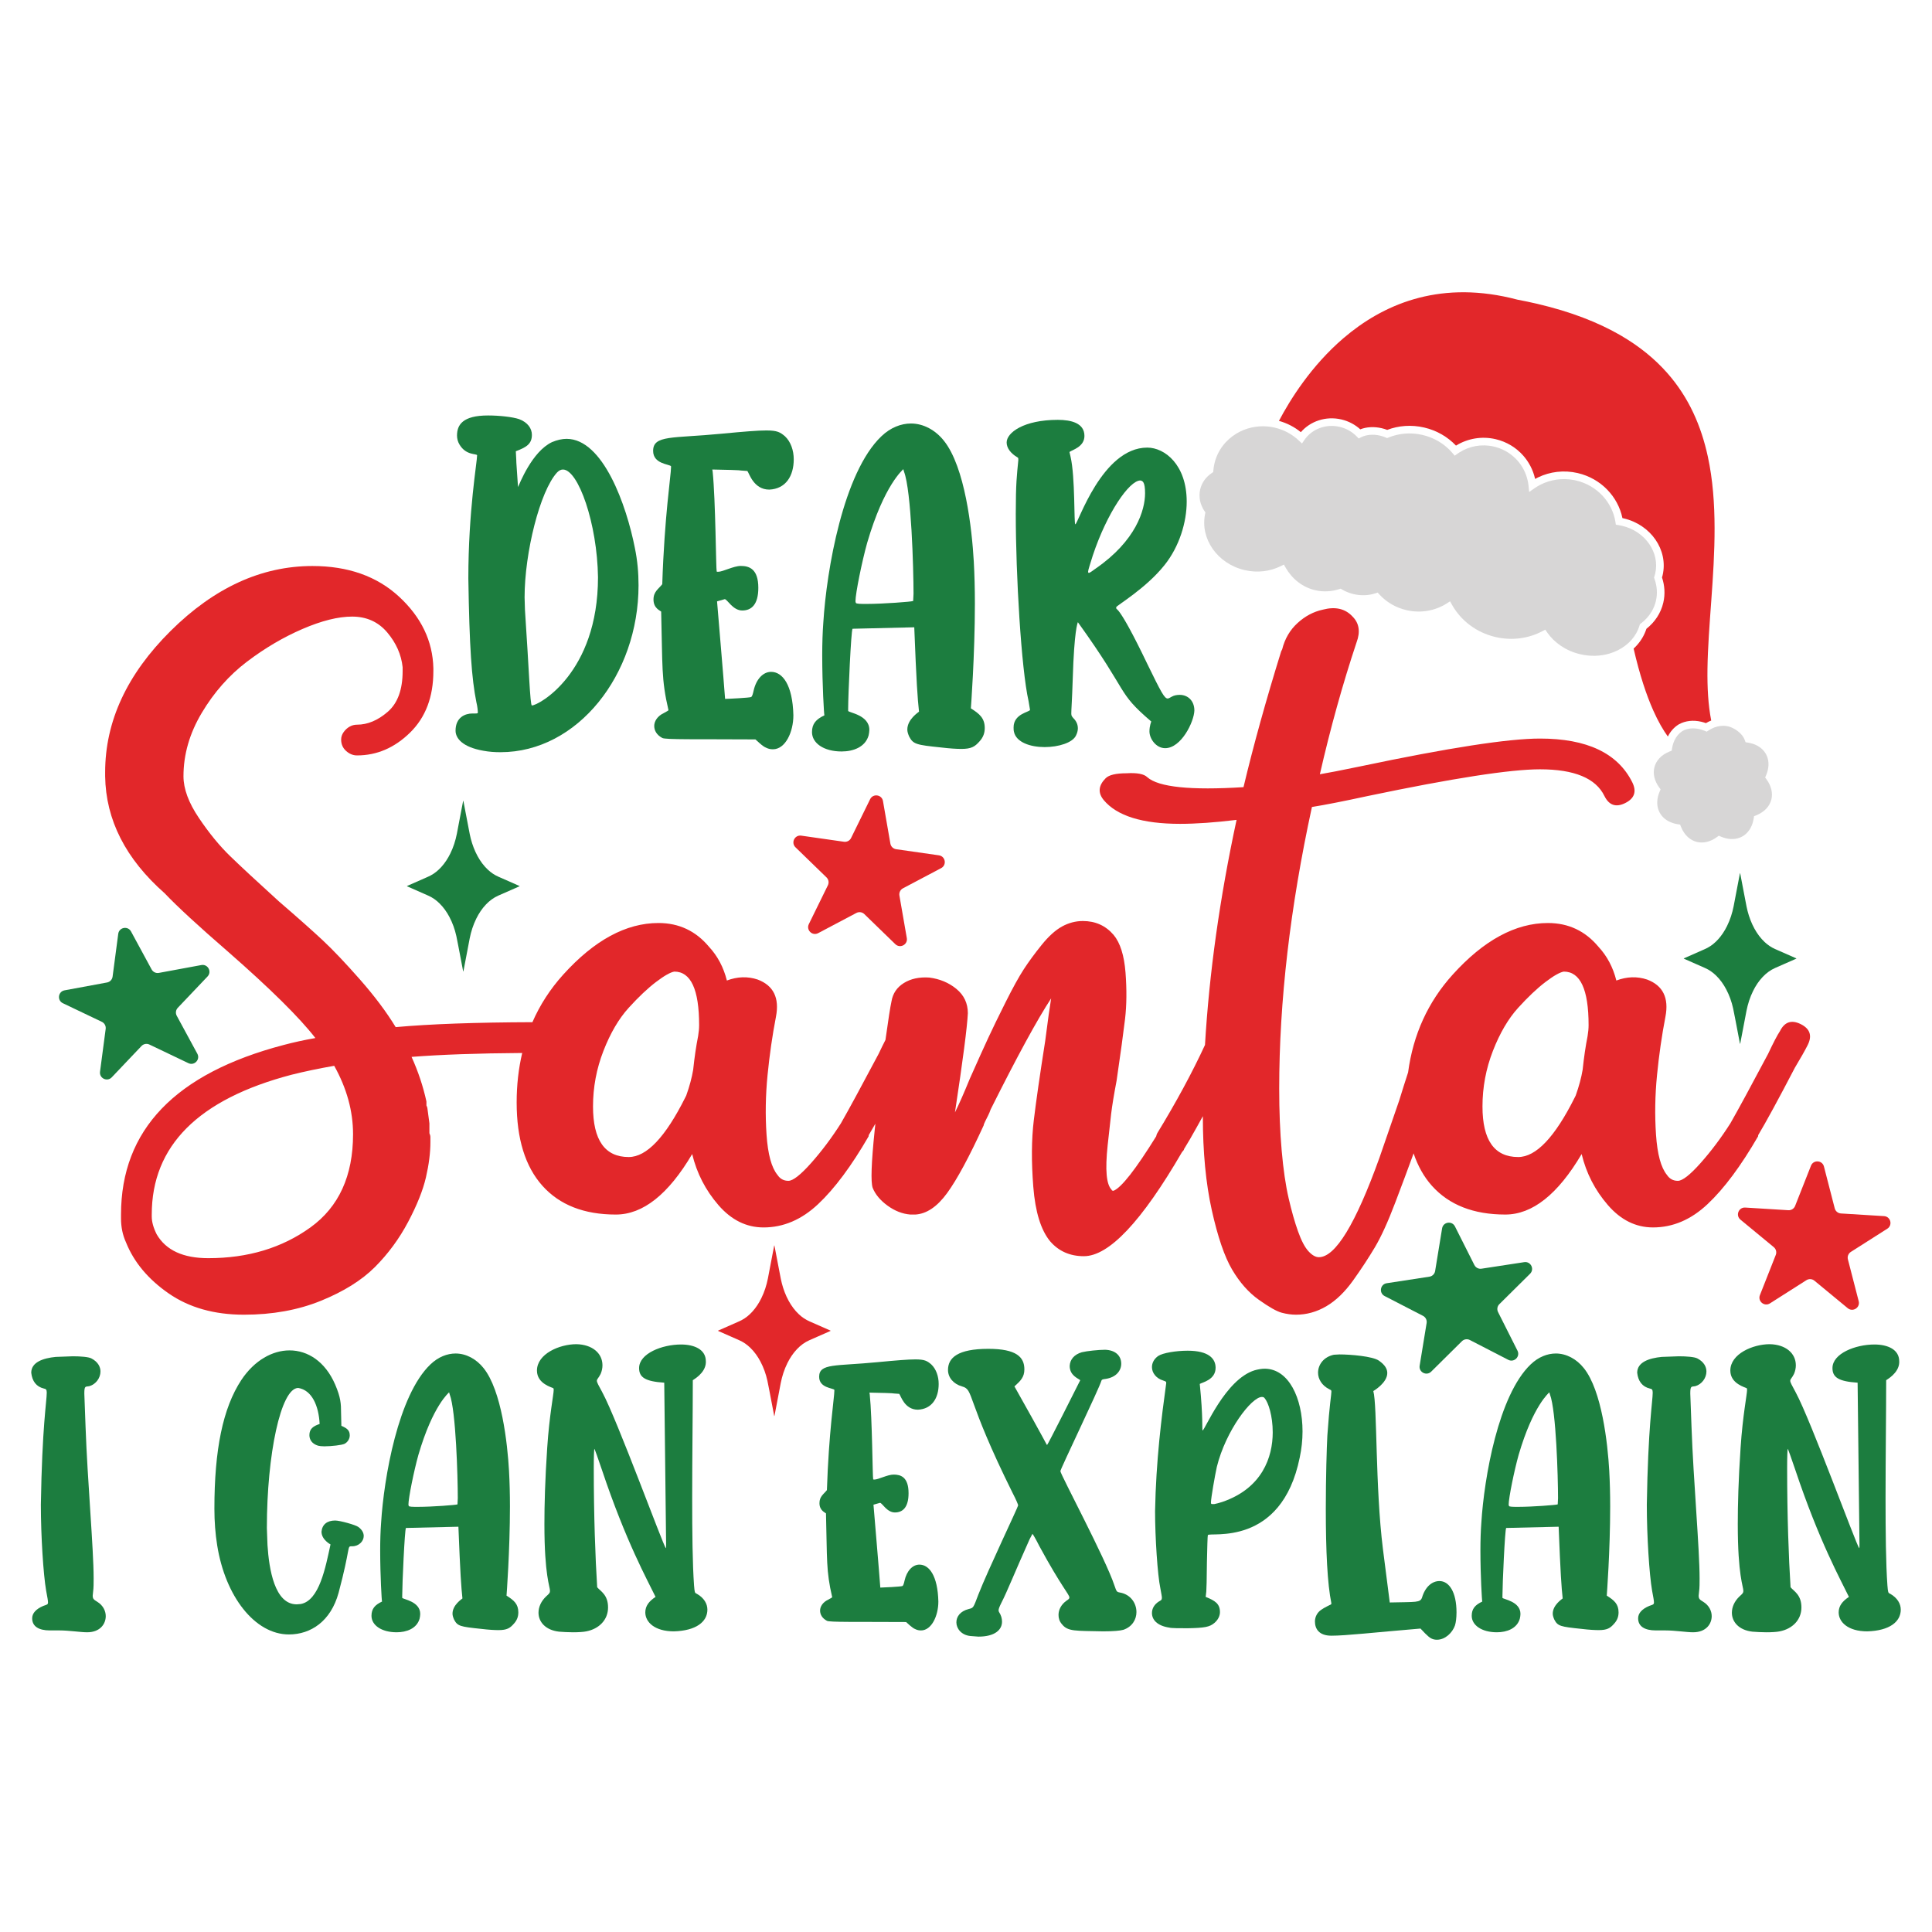<?xml version="1.0" encoding="utf-8"?>
<!-- Generator: Adobe Illustrator 17.0.0, SVG Export Plug-In . SVG Version: 6.00 Build 0)  -->
<!DOCTYPE svg PUBLIC "-//W3C//DTD SVG 1.1//EN" "http://www.w3.org/Graphics/SVG/1.1/DTD/svg11.dtd">
<svg version="1.1" id="Layer_1" xmlns="http://www.w3.org/2000/svg" xmlns:xlink="http://www.w3.org/1999/xlink" x="0px" y="0px"
	 width="1440px" height="1440px" viewBox="0 0 1440 1440" enable-background="new 0 0 1440 1440" xml:space="preserve">
<g>
	<g>
		<path fill="#1C7D3F" d="M360.235,559.559c-15.517-2.724-20.689-9.256-20.689-14.973c0-10.073,7.352-12.793,12.524-12.793h2.177
			c1.905,0,1.905-0.272,1.905-0.816c0-1.088-0.272-4.356-1.088-7.621c-3.54-17.694-5.172-40.56-5.989-92.28
			c0-50.088,6.533-86.836,6.533-91.736c-0.272-1.36-8.165,0.272-13.066-7.893c-1.36-2.179-1.905-4.628-1.905-6.808
			c0-7.893,4.081-14.97,23.138-14.97c8.437,0,18.238,1.088,23.138,2.721c6.533,2.452,9.526,7.077,9.526,11.705
			c0,6.805-4.081,9.256-11.977,12.249c0.816,13.885-0.272,0.272,1.633,26.678c1.091-2.177,10.345-26.406,25.318-33.483
			c3.809-1.633,7.621-2.449,10.889-2.449c27.219,0,44.641,49.541,50.902,81.392c1.907,9.254,2.724,18.51,2.724,27.766
			c0,66.691-45.46,124.4-102.897,124.4C368.673,560.647,364.592,560.375,360.235,559.559z M445.711,430.259
			c-0.544-40.016-14.701-80.303-26.134-80.303c-1.632,0-2.993,0.816-4.356,2.177c-12.793,13.882-24.226,59.886-24.226,93.097
			l0.272,9.256c2.996,43.825,3.812,71.319,5.172,71.319C401.339,525.804,445.711,501.85,445.711,430.259z"/>
		<path fill="#1C7D3F" d="M571.194,557.38c-2.996-1.088-7.349-5.717-8.165-6.261c-43.555-0.272-67.238,0.272-69.414-1.088
			c-4.084-2.177-5.989-5.444-5.989-8.982c0-3.54,2.449-7.352,7.077-9.528c1.905-1.088,3.537-1.905,3.537-2.177
			c-5.444-23.41-4.353-32.667-5.444-73.498c-0.816-0.816-5.717-2.452-5.717-8.984c0-5.989,3.812-7.893,6.536-11.433
			c1.632-50.63,6.533-81.392,6.533-87.108v-0.816c-1.363-1.633-13.34-1.633-13.34-11.433c0-11.977,14.429-9.254,50.904-12.793
			c17.15-1.633,27.222-2.449,33.483-2.449c8.165,0,10.345,1.36,13.882,4.353c4.356,4.084,6.533,10.617,6.533,17.15
			c0,12.524-5.989,22.05-18.238,22.594c-11.705,0-14.97-12.249-16.331-13.882c-10.073-0.544,1.088-0.544-26.134-1.088l0.272,1.633
			c2.177,21.234,2.449,72.679,2.996,74.315c0,0.272,0.544,0.272,1.088,0.272c3.537,0,11.433-4.356,16.877-4.356
			c6.261,0,13.066,2.177,13.066,16.333c0,12.521-5.172,16.877-11.977,16.877c-7.077,0-11.161-8.44-13.066-8.44l-5.716,1.635
			c0,0.272,5.17,60.974,5.989,72.679c2.449,0,18.238-0.816,19.326-1.36c0.816-0.272,1.36-2.177,1.905-4.628
			c1.907-8.709,7.08-14.154,13.068-14.154c8.437,0,16.058,9.526,16.603,32.392c0,12.521-5.989,25.318-15.242,25.318
			C574.459,558.471,572.826,558.199,571.194,557.38z"/>
		<path fill="#1C7D3F" d="M605.215,545.674c0-6.261,2.996-9.526,9.256-12.521c-0.272,0-1.633-22.594-1.633-44.916
			c0-8.437,0.272-17.147,0.816-24.226c2.449-39.469,14.97-111.879,43.281-138.829c6.805-6.533,14.701-9.526,22.05-9.526
			c9.256,0,18.238,4.9,24.499,12.793c15.789,19.598,20.961,65.875,22.322,90.101c0.544,9.801,0.816,20.417,0.816,31.306
			c0,38.655-2.993,78.124-2.993,78.124c6.533,4.084,10.345,7.352,10.345,14.701c0,3.537-1.091,6.805-3.812,9.801
			c-3.54,4.081-6.261,5.716-13.61,5.716c-3.54,0-8.44-0.275-15.245-1.091c-18.51-1.905-20.689-2.449-23.682-8.165
			c-0.816-1.905-1.36-3.54-1.36-5.172c0-7.621,8.165-12.793,8.709-13.338c-1.088-10.073-1.905-21.234-3.537-62.882l-46.004,1.088
			c-1.091,1.088-3.268,49.272-3.268,59.342v1.907c0.544,1.36,15.789,2.993,15.789,14.154c0,1.36-0.272,2.724-0.544,4.084
			c-2.452,8.709-11.433,11.977-20.145,11.977C613.928,560.103,605.215,553.843,605.215,545.674z M680.618,447.952l0.272-5.444
			c0-18.513-1.633-76.766-7.077-90.92l-0.544-1.905c0,0.272-14.154,11.161-26.95,54.986c-3.809,13.61-8.709,37.567-8.709,43.555
			l0.272,1.088c0.272,0.816,3.54,0.816,8.165,0.816C658.299,450.129,679.53,448.497,680.618,447.952z"/>
		<path fill="#1C7D3F" d="M856.734,545.13c0-4.081,1.36-7.349,1.36-7.349c-26.406-22.594-15.517-19.598-54.714-74.043
			c-0.272,0.816-2.724,6.261-3.812,41.923c-0.544,16.875-1.088,23.135-1.088,26.131c0,1.905,0.544,2.177,1.36,3.268
			c2.449,2.449,3.54,4.898,3.54,7.893c0,1.633-0.547,3.54-1.363,5.172c-2.449,5.444-13.065,8.709-23.41,8.709
			c-10.617,0-21.231-3.537-22.866-11.433c-0.272-1.088-0.272-2.449-0.272-3.265c0-10.345,12.249-11.433,12.249-13.066l-1.088-6.536
			c-5.444-23.954-9.526-93.913-9.526-139.373c0-23.41,0.816-28.855,1.905-40.288c0-1.088,0-1.633-0.544-1.905
			c-5.172-2.993-8.168-7.077-8.168-11.161c0-7.349,12.796-16.877,38.111-16.877c10.073,0,19.87,2.452,19.87,11.977
			c0,8.168-8.982,10.345-11.161,11.977l0.819,3.54c3.537,15.245,2.449,50.36,3.537,50.36c1.907,0,19.873-57.165,53.625-57.165
			c13.068,0,29.402,12.793,29.402,40.288c0,15.242-5.444,33.483-16.605,47.365c-13.885,17.422-35.934,30.215-35.934,31.303v0.544
			c0,2.179,0.819-4.897,23.138,41.651c10.345,21.231,12.796,25.859,15.245,25.859c0.816,0,1.905-0.816,2.996-1.36
			c1.905-1.088,4.081-1.36,5.989-1.36c5.716,0,10.886,4.081,10.886,11.705c-0.272,8.437-9.798,28.036-21.775,28.036
			C861.634,557.652,856.734,550.575,856.734,545.13z M816.718,423.723c29.943-20.687,36.748-43.553,36.748-56.074
			c0-8.168-1.633-9.256-3.537-9.528c-8.168,0-24.773,23.954-35.39,55.805c-2.177,7.077-3.537,10.889-3.537,12.249
			c0,0.544,0.272,0.816,0.544,0.816C812.362,426.991,813.994,425.63,816.718,423.723z"/>
	</g>
	<path fill="#E2272A" d="M1342.209,763.346c-6.905-3.443-12.08-1.721-15.52,5.172c-1.977,2.957-4.934,8.626-8.87,17
		c-12.818,24.149-22.172,41.39-28.086,51.737c-6.908,10.844-14.298,20.695-22.172,29.565c-7.888,8.868-13.56,13.302-17,13.302
		c-3.454,0-6.169-1.477-8.132-4.434c-4.434-5.417-7.149-15.395-8.129-29.935c-0.994-14.526-0.739-29.31,0.739-44.344
		c1.48-15.026,3.568-29.565,6.283-43.608c2.701-14.043-1.849-23.282-13.674-27.716c-7.391-2.46-15.037-2.218-22.913,0.738
		c-2.471-9.85-6.905-18.224-13.304-25.129c-9.862-11.825-22.425-17.738-37.692-17.738c-24.149,0-47.801,12.818-70.955,38.433
		c-18.44,20.398-29.507,44.709-33.266,72.906c-2.032,6.194-4.242,13.173-6.635,20.959c-6.411,18.732-11.341,33.016-14.784,42.867
		c-17.738,49.278-32.775,73.912-45.085,73.912c-2.471,0-5.059-1.48-7.76-4.434c-2.713-2.957-5.3-7.888-7.76-14.784
		c-2.471-6.894-4.806-15.151-7.021-24.76c-2.218-9.609-3.951-21.433-5.175-35.476c-1.235-14.043-1.846-29.438-1.846-46.196
		c0-65.039,8.129-135,24.39-209.904c9.354-1.48,23.155-4.181,41.39-8.132c63.562-13.302,106.432-19.954,128.603-19.954
		c25.615,0,41.631,6.652,48.042,19.954c3.443,6.908,8.615,8.629,15.52,5.175c6.896-3.443,8.618-8.615,5.175-15.523
		c-10.844-21.675-33.758-32.519-68.737-32.519c-23.652,0-68.251,6.905-133.779,20.695c-14.295,2.957-24.39,4.931-30.301,5.914
		c7.874-34.485,17-67.26,27.347-98.302c2.954-7.877,1.963-14.284-2.957-19.215c-5.428-5.914-12.821-7.635-22.175-5.175
		c-6.905,1.48-13.188,4.806-18.846,9.978c-5.672,5.175-9.492,11.711-11.458,19.587l-0.738,1.477
		c-11.339,36.47-20.695,70.217-28.086,101.256c-39.416,2.474-63.309,0-71.694-7.391c-2.46-2.46-7.632-3.44-15.52-2.954
		c-7.877,0-13.049,1.235-15.523,3.695c-5.414,5.428-5.911,10.842-1.477,16.258c9.862,11.827,28.824,17.738,56.91,17.738
		c11.827,0,25.87-0.98,42.131-2.954c-12.542,58.273-20.386,114.189-23.539,167.761c-9.647,20.824-21.501,42.752-35.58,65.794
		c-0.497,0.994-0.738,1.732-0.738,2.218c-15.281,24.643-25.87,38.192-31.784,40.651c-0.991,0-1.477-0.244-1.477-0.741
		c-1.974-1.963-3.209-5.658-3.695-11.086c-0.497-5.417-0.255-12.807,0.739-22.172c0.983-9.356,1.849-17.116,2.588-23.283
		c0.739-6.155,2.091-14.412,4.065-24.76c2.957-20.198,5.047-35.476,6.283-45.824c1.224-10.347,1.349-21.919,0.369-34.74
		c-0.994-12.807-3.951-22.172-8.87-28.086c-5.911-6.894-13.557-10.347-22.911-10.347c-5.428,0-10.603,1.363-15.523,4.067
		c-4.931,2.712-9.978,7.274-15.151,13.671c-5.175,6.411-9.609,12.452-13.304,18.11c-3.695,5.669-8.257,13.926-13.674,24.76
		c-5.428,10.844-9.737,19.712-12.935,26.609c-3.209,6.905-7.76,17-13.674,30.301c-4.434,10.844-8.129,19.218-11.086,25.132
		c5.914-38.919,9.112-63.565,9.609-73.912c0-7.391-2.84-13.418-8.501-18.107c-5.669-4.678-12.449-7.507-20.323-8.498
		c-7.393-0.486-13.674,0.866-18.849,4.065c-5.172,3.209-8.257,7.76-9.24,13.674c-0.897,4.014-2.391,13.643-4.498,28.76
		c-1.465,2.814-3.166,6.28-5.109,10.411c-12.818,24.149-22.172,41.39-28.086,51.737c-6.908,10.844-14.298,20.695-22.172,29.565
		c-7.888,8.868-13.56,13.302-17,13.302c-3.454,0-6.169-1.477-8.132-4.434c-4.434-5.417-7.149-15.395-8.129-29.935
		c-0.994-14.526-0.739-29.31,0.738-44.344c1.48-15.026,3.568-29.565,6.283-43.608c2.701-14.043-1.849-23.282-13.674-27.716
		c-7.391-2.46-15.037-2.218-22.913,0.738c-2.471-9.85-6.905-18.224-13.304-25.129c-9.862-11.825-22.425-17.738-37.692-17.738
		c-24.149,0-47.8,12.818-70.955,38.433c-9.712,10.743-17.358,22.583-22.997,35.49c-42.46,0.139-76.433,1.369-101.903,3.681
		c-6.905-11.328-15.775-23.155-26.606-35.476c-10.844-12.31-20.084-22.047-27.716-29.193c-7.646-7.138-18.604-16.875-32.891-29.196
		c-16.261-14.781-28.341-25.984-36.215-33.63c-7.888-7.632-15.65-17.113-23.283-28.455c-7.646-11.328-11.455-21.675-11.455-31.042
		c0-16.261,4.548-32.022,13.674-47.304c9.109-15.267,20.323-27.958,33.627-38.064c13.304-10.092,27.094-18.221,41.39-24.39
		c14.287-6.155,26.609-9.237,36.956-9.237c10.833,0,19.587,3.948,26.239,11.824c6.649,7.888,10.461,16.514,11.455,25.87v0.739
		c0,0.994,0,1.732,0,2.216c0,13.801-3.695,23.907-11.086,30.304c-7.391,6.411-15.037,9.609-22.913,9.609
		c-1.974,0-3.823,0.497-5.544,1.477c-1.732,0.994-3.209,2.346-4.434,4.067c-1.235,1.732-1.846,3.579-1.846,5.542
		c0,3.454,1.222,6.283,3.695,8.501c2.46,2.216,5.172,3.326,8.129,3.326c14.781,0,27.958-5.661,39.541-17
		c11.572-11.33,17.369-26.609,17.369-45.827c0-0.483,0-1.222,0-2.216c-0.494-20.198-8.995-37.936-25.498-53.217
		c-16.514-15.267-38.064-22.91-64.672-22.91c-37.947,0-73.171,16.145-105.69,48.411C94.629,502.569,78.37,537.676,78.37,575.612
		c0,1.48,0,2.471,0,2.957c0.483,32.522,15.267,61.599,44.347,87.214c9.354,9.864,25.129,24.39,47.301,43.608
		c31.528,27.6,53.217,49.036,65.042,64.303c-8.385,1.477-16.261,3.209-23.652,5.172c-80.817,21.192-121.213,63.32-121.213,126.388
		c0,0.991,0,1.974,0,2.957c0,6.408,1.224,12.321,3.695,17.738c5.914,14.781,16.503,27.461,31.781,38.064
		c15.267,10.589,33.999,15.889,56.174,15.889c21.178,0,40.279-3.451,57.279-10.347c17-6.905,30.421-15.278,40.282-25.129
		c9.851-9.862,18.107-21.064,24.76-33.63c6.652-12.563,11.086-23.652,13.304-33.258c2.218-9.609,3.326-18.352,3.326-26.239
		c0-0.486,0-1.721,0-3.695c0-0.983-0.255-1.963-0.738-2.957v-1.477c0-0.983,0-1.963,0-2.957c0-0.486,0-1.48,0-2.957
		c-0.497-3.443-0.994-7.138-1.48-11.086c0-0.486-0.253-1.224-0.739-2.218c0-0.486,0-0.98,0-1.477c0-0.486,0-0.983,0-1.48
		c-2.471-11.328-6.166-22.414-11.086-33.258c21.882-1.709,49.374-2.683,82.468-2.906c-2.733,11.581-4.133,23.869-4.133,36.903
		c0,27.106,6.411,47.8,19.218,62.085c12.807,14.298,31.042,21.436,54.691,21.436c20.201,0,39.174-15.026,56.913-45.085
		c3.44,14.295,9.978,26.975,19.587,38.064c9.606,11.086,20.809,16.628,33.627,16.628c14.784,0,28.33-5.786,40.651-17.369
		c12.31-11.572,24.876-28.455,37.695-50.627v-0.739c1.465-2.442,3.129-5.31,4.987-8.6c-0.184,1.753-0.369,3.489-0.554,5.274
		c-2.46,23.904-2.957,38.064-1.48,42.498c1.977,4.931,5.672,9.365,11.089,13.304c5.414,3.948,11.086,6.166,16.997,6.652
		c0.486,0,0.983,0,1.48,0c0.98,0,1.721,0,2.218,0c8.371-0.486,16.258-5.786,23.649-15.892c7.393-10.092,16.503-26.978,27.347-50.63
		c0-0.483,0.369-1.477,1.111-2.954c0.738-1.48,1.477-2.957,2.216-4.437c0.739-1.477,1.352-2.957,1.849-4.434
		c19.701-39.416,34.738-67.005,45.085-82.78c-0.994,5.914-2.471,16.514-4.434,31.781c-3.951,25.132-6.78,44.844-8.501,59.128
		c-1.732,14.298-1.846,30.801-0.369,49.522c1.477,18.732,5.658,32.278,12.566,40.649c6.397,7.393,14.781,11.089,25.129,11.089
		c18.721,0,43.111-25.87,73.171-77.607c0.983-0.98,1.48-1.721,1.48-2.216c1.477-2.46,2.954-4.92,4.434-7.393
		c3.363-5.862,6.545-11.555,9.599-17.129c0,0.043-0.001,0.086-0.001,0.129c0,26.609,2.218,49.891,6.652,69.847
		c4.437,19.954,9.481,34.738,15.153,44.347c5.658,9.606,12.31,17.113,19.954,22.541c7.635,5.417,13.304,8.615,17,9.609
		c3.695,0.98,7.266,1.477,10.717,1.477c7.877,0,15.395-2.102,22.544-6.283c7.138-4.19,13.79-10.6,19.956-19.215
		c6.155-8.626,11.572-16.883,16.258-24.76c4.678-7.877,9.726-18.963,15.153-33.261c5.417-14.284,9.609-25.498,12.563-33.63
		c0.356-0.98,0.728-2.017,1.113-3.101c3.188,9.423,7.703,17.518,13.662,24.165c12.807,14.298,31.042,21.436,54.691,21.436
		c20.201,0,39.174-15.026,56.912-45.085c3.44,14.295,9.978,26.975,19.587,38.064c9.606,11.086,20.809,16.628,33.627,16.628
		c14.784,0,28.33-5.786,40.651-17.369c12.31-11.572,24.876-28.455,37.695-50.627v-0.739c5.914-9.853,15.026-26.609,27.347-50.26
		c4.434-7.391,7.632-13.049,9.609-17C1350.824,771.972,1349.102,766.797,1342.209,763.346z M231.364,914.86
		c-21.192,15.267-46.565,22.913-76.128,22.913c-18.732,0-31.539-5.914-38.433-17.738c-2.471-4.92-3.695-9.354-3.695-13.304v-1.477
		c0-51.24,34.738-85.981,104.213-104.213c9.851-2.46,20.44-4.678,31.781-6.652c9.354,16.755,14.043,33.755,14.043,50.996
		C263.145,876.427,252.545,899.593,231.364,914.86z M520.344,772.214c-1.477,7.391-2.712,15.775-3.695,25.129
		c-0.994,5.914-2.712,12.324-5.172,19.218l-0.741,1.477c-14.781,29.565-28.824,44.347-42.128,44.347
		c-17.738,0-26.609-12.563-26.609-37.695c0-14.284,2.588-28.086,7.763-41.39c5.172-13.302,11.455-24.021,18.846-32.15
		c7.391-8.129,14.159-14.529,20.326-19.215c6.155-4.678,10.717-7.266,13.674-7.763c12.31,0,18.477,13.304,18.477,39.913
		C521.082,766.556,520.83,769.257,520.344,772.214z M1183.301,772.214c-1.477,7.391-2.713,15.775-3.695,25.129
		c-0.994,5.914-2.713,12.324-5.172,19.218l-0.741,1.477c-14.781,29.565-28.824,44.347-42.128,44.347
		c-17.738,0-26.609-12.563-26.609-37.695c0-14.284,2.588-28.086,7.763-41.39c5.172-13.302,11.455-24.021,18.846-32.15
		c7.391-8.129,14.159-14.529,20.326-19.215c6.155-4.678,10.717-7.266,13.674-7.763c12.31,0,18.477,13.304,18.477,39.913
		C1184.04,766.556,1183.787,769.257,1183.301,772.214z"/>
	<g>
		<path fill="#1C7D3F" d="M386.448,660.917c-4.977,2.198-9.963,4.406-14.957,6.58c-3.6,1.571-6.661,3.882-9.343,6.709
			c-2.915,3.077-5.228,6.588-7.103,10.373c-2.351,4.744-3.955,9.746-4.977,14.932c-0.637,3.222-1.232,6.452-1.844,9.681
			c-0.87,4.559-1.739,9.117-2.617,13.675c-0.08,0.41-0.088,0.854-0.331,1.305c-0.056-0.21-0.105-0.362-0.128-0.515
			c-0.201-1.063-0.402-2.118-0.603-3.181c-0.475-2.481-0.943-4.969-1.417-7.449c-0.531-2.795-1.071-5.597-1.611-8.393
			c-0.451-2.32-0.87-4.655-1.385-6.958c-1.104-4.985-2.795-9.762-5.187-14.272c-2.006-3.785-4.446-7.241-7.53-10.236
			c-2.416-2.344-5.115-4.26-8.207-5.614c-2.167-0.949-4.333-1.909-6.5-2.867c-2.923-1.289-5.847-2.577-8.771-3.866
			c-0.218-0.096-0.467-0.145-0.661-0.387c0.291-0.137,0.531-0.258,0.782-0.362c4.566-2.014,9.133-4.011,13.692-6.033
			c1.071-0.475,2.15-0.943,3.181-1.49c3.069-1.611,5.686-3.801,8.007-6.355c2.723-3.004,4.897-6.371,6.685-10.003
			c2.311-4.687,3.881-9.625,4.897-14.739c0.595-2.996,1.144-6.009,1.715-9.004c0.958-5.009,1.917-10.02,2.875-15.029
			c0.04-0.201,0.065-0.41,0.226-0.669c0.153,0.798,0.298,1.49,0.427,2.19c0.621,3.246,1.24,6.5,1.861,9.754
			c0.621,3.246,1.248,6.5,1.869,9.746c0.419,2.207,0.83,4.43,1.393,6.605c1.184,4.559,2.819,8.94,5.081,13.072
			c2.062,3.753,4.551,7.185,7.692,10.116c2.319,2.167,4.905,3.931,7.828,5.211c5.049,2.215,10.092,4.446,15.142,6.669
			c0.226,0.097,0.451,0.209,0.709,0.331C387.052,660.707,386.739,660.788,386.448,660.917z"/>
		<path fill="#E2272A" d="M618.287,992.317c-4.977,2.198-9.963,4.406-14.957,6.58c-3.6,1.571-6.661,3.882-9.343,6.709
			c-2.915,3.077-5.228,6.588-7.103,10.373c-2.351,4.745-3.955,9.746-4.977,14.933c-0.637,3.222-1.232,6.452-1.844,9.681
			c-0.87,4.559-1.739,9.117-2.617,13.675c-0.08,0.41-0.088,0.854-0.331,1.305c-0.056-0.21-0.105-0.362-0.128-0.515
			c-0.201-1.063-0.402-2.118-0.603-3.181c-0.475-2.481-0.943-4.969-1.417-7.449c-0.531-2.795-1.071-5.597-1.611-8.393
			c-0.451-2.32-0.87-4.655-1.385-6.958c-1.104-4.985-2.795-9.762-5.187-14.272c-2.006-3.785-4.446-7.241-7.53-10.236
			c-2.416-2.344-5.115-4.26-8.207-5.614c-2.167-0.949-4.333-1.909-6.5-2.867c-2.923-1.289-5.847-2.577-8.771-3.866
			c-0.218-0.096-0.467-0.145-0.661-0.387c0.291-0.137,0.531-0.258,0.782-0.362c4.566-2.014,9.133-4.011,13.692-6.033
			c1.071-0.475,2.15-0.943,3.181-1.49c3.069-1.611,5.686-3.801,8.007-6.355c2.723-3.004,4.897-6.371,6.685-10.003
			c2.311-4.687,3.881-9.625,4.897-14.739c0.595-2.996,1.144-6.009,1.715-9.004c0.958-5.009,1.917-10.02,2.875-15.029
			c0.04-0.201,0.065-0.41,0.226-0.669c0.153,0.798,0.298,1.49,0.427,2.19c0.621,3.246,1.24,6.5,1.861,9.754
			c0.621,3.246,1.248,6.5,1.869,9.746c0.419,2.207,0.83,4.43,1.393,6.604c1.184,4.559,2.819,8.94,5.081,13.072
			c2.062,3.753,4.551,7.185,7.692,10.116c2.319,2.167,4.905,3.931,7.828,5.211c5.049,2.215,10.091,4.446,15.142,6.669
			c0.226,0.096,0.451,0.209,0.709,0.331C618.89,992.108,618.578,992.189,618.287,992.317z"/>
		<path fill="#1C7D3F" d="M1338.095,714.864c-4.977,2.198-9.963,4.406-14.957,6.58c-3.6,1.571-6.661,3.882-9.343,6.709
			c-2.915,3.077-5.228,6.588-7.103,10.373c-2.351,4.744-3.955,9.746-4.977,14.932c-0.637,3.222-1.232,6.452-1.844,9.681
			c-0.87,4.559-1.739,9.117-2.617,13.675c-0.08,0.41-0.088,0.854-0.331,1.305c-0.056-0.21-0.105-0.362-0.128-0.515
			c-0.201-1.063-0.402-2.118-0.603-3.181c-0.475-2.481-0.943-4.969-1.417-7.449c-0.531-2.795-1.071-5.597-1.611-8.393
			c-0.45-2.32-0.87-4.655-1.385-6.958c-1.104-4.985-2.795-9.762-5.187-14.272c-2.005-3.785-4.446-7.241-7.53-10.236
			c-2.416-2.344-5.115-4.26-8.207-5.614c-2.167-0.949-4.333-1.909-6.5-2.867c-2.923-1.289-5.847-2.577-8.771-3.866
			c-0.218-0.096-0.467-0.145-0.661-0.387c0.291-0.137,0.531-0.258,0.782-0.362c4.566-2.014,9.133-4.011,13.692-6.033
			c1.071-0.475,2.15-0.943,3.181-1.49c3.069-1.611,5.686-3.801,8.007-6.355c2.723-3.004,4.897-6.371,6.685-10.003
			c2.311-4.687,3.881-9.625,4.896-14.739c0.595-2.996,1.144-6.009,1.715-9.004c0.958-5.009,1.917-10.02,2.875-15.029
			c0.04-0.201,0.065-0.41,0.226-0.669c0.153,0.798,0.298,1.49,0.427,2.19c0.621,3.246,1.24,6.5,1.861,9.754
			c0.621,3.246,1.249,6.5,1.869,9.746c0.419,2.207,0.83,4.43,1.393,6.604c1.184,4.559,2.819,8.94,5.081,13.072
			c2.062,3.753,4.551,7.185,7.692,10.116c2.319,2.167,4.905,3.931,7.828,5.211c5.049,2.215,10.092,4.446,15.142,6.669
			c0.226,0.096,0.45,0.209,0.709,0.331C1338.699,714.654,1338.386,714.735,1338.095,714.864z"/>
		<path fill="#1C7D3F" d="M97.659,694.258l15.351,28.304c1.052,1.94,3.233,2.981,5.403,2.58l31.662-5.853
			c4.852-0.897,8.017,4.939,4.619,8.516l-22.175,23.346c-1.52,1.6-1.836,3.996-0.784,5.936l15.351,28.304
			c2.352,4.337-2.22,9.151-6.672,7.025l-29.056-13.875c-1.991-0.951-4.368-0.511-5.888,1.088l-22.175,23.346
			c-3.398,3.578-9.389,0.717-8.743-4.175l4.217-31.921c0.289-2.188-0.863-4.313-2.855-5.263L46.86,747.74
			c-4.452-2.126-3.583-8.708,1.269-9.605l31.662-5.853c2.17-0.401,3.835-2.154,4.124-4.341l4.217-31.921
			C88.778,691.128,95.306,689.921,97.659,694.258z"/>
		<path fill="#E2272A" d="M658.12,597.06l5.517,31.723c0.378,2.174,2.113,3.857,4.297,4.169l31.875,4.556
			c4.884,0.698,6.022,7.239,1.66,9.545l-28.465,15.05c-1.951,1.031-3.015,3.202-2.637,5.375l5.517,31.723
			c0.845,4.861-5.024,7.964-8.565,4.528l-23.109-22.421c-1.584-1.537-3.977-1.879-5.927-0.847l-28.465,15.05
			c-4.362,2.306-9.127-2.317-6.953-6.746l14.183-28.907c0.972-1.981,0.558-4.363-1.026-5.899l-23.109-22.421
			c-3.541-3.436-0.617-9.396,4.267-8.698l31.875,4.556c2.184,0.312,4.321-0.818,5.293-2.799l14.183-28.907
			C650.702,591.259,657.274,592.199,658.12,597.06z"/>
		<path fill="#E2272A" d="M1359.462,869.455l8.045,31.178c0.551,2.137,2.416,3.675,4.618,3.811l32.138,1.984
			c4.925,0.304,6.583,6.732,2.421,9.381l-27.166,17.285c-1.862,1.185-2.749,3.433-2.198,5.57l8.045,31.178
			c1.233,4.778-4.368,8.341-8.174,5.201l-24.834-20.495c-1.702-1.405-4.115-1.553-5.976-0.369l-27.166,17.285
			c-4.163,2.649-9.283-1.577-7.472-6.167l11.818-29.952c0.81-2.053,0.206-4.393-1.496-5.798l-24.834-20.495
			c-3.806-3.141-1.369-9.316,3.556-9.012l32.138,1.984c2.202,0.136,4.242-1.162,5.052-3.214l11.818-29.952
			C1351.603,864.269,1358.229,864.678,1359.462,869.455z"/>
		<path fill="#1C7D3F" d="M1084.437,914.106l14.474,28.762c0.992,1.971,3.14,3.079,5.321,2.745l31.827-4.878
			c4.877-0.747,7.861,5.183,4.355,8.654l-22.882,22.654c-1.568,1.552-1.958,3.938-0.966,5.909l14.474,28.762
			c2.218,4.407-2.5,9.078-6.885,6.816l-28.616-14.761c-1.961-1.012-4.35-0.645-5.919,0.907l-22.882,22.654
			c-3.506,3.471-9.406,0.428-8.61-4.442l5.196-31.777c0.356-2.178-0.73-4.337-2.692-5.349l-28.616-14.761
			c-4.385-2.262-3.314-8.814,1.563-9.561l31.827-4.878c2.181-0.334,3.899-2.035,4.255-4.213l5.196-31.777
			C1075.657,910.704,1082.219,909.699,1084.437,914.106z"/>
	</g>
	<g>
		<path fill="#E2272A" d="M1275.438,537.038c-1.336,0.533-2.657,1.175-3.949,1.942c-1.179-0.43-2.358-0.78-3.525-1.052
			c-5.967-1.385-11.714-0.714-16.409,1.811l-0.242,0.128l-0.089,0.047l-0.07,0.051c-3.383,2.092-6.142,5.173-8.031,9.008
			c-3.526-4.889-7.195-11.206-10.83-19.337c-5.111-11.458-10.161-26.516-14.684-46.229c0.911-0.835,1.773-1.71,2.586-2.627
			c3.087-3.489,5.481-7.584,6.962-12.125c6.173-4.885,10.75-11.574,12.582-19.511c1.489-6.37,1.011-12.788-0.968-18.742
			c0.16-0.525,0.316-1.07,0.452-1.659c2.184-9.406-0.051-18.898-5.324-26.527c-5.281-7.641-13.608-13.509-23.723-15.857
			c-0.303-0.07-0.599-0.129-0.905-0.191c-3.318-16.013-15.965-29.531-33.34-33.574c-10.371-2.407-20.732-1.025-29.516,3.215
			c-0.754,0.368-1.503,0.755-2.227,1.159c-0.044-0.184-0.096-0.381-0.14-0.566c-1.462-6.183-4.427-11.9-8.577-16.653
			c-5.235-6.002-12.383-10.482-20.75-12.425c-10.4-2.414-20.814-0.462-29.247,4.644c-0.09,0.057-0.179,0.104-0.269,0.16
			c-0.013-0.023-0.031-0.036-0.047-0.05c-6.091-6.405-14.205-11.235-23.647-13.427c-9.599-2.228-19.174-1.429-27.572,1.768
			c-1.307-0.506-2.681-0.933-4.116-1.266c-5.702-1.314-11.298-0.965-15.96,0.839c-3.843-3.479-8.633-6.094-14.086-7.36
			c-11.585-2.69-23.122,1.299-30.208,9.49c-4.648-3.812-10.167-6.712-16.312-8.419c8.322-15.811,24.066-41.09,48.083-61.649
			c14.453-12.372,31.862-23.04,52.461-29.042c20.607-5.992,44.424-7.361,71.869-0.99c1.746,0.405,3.506,0.843,5.276,1.313
			l0.101,0.023l0.104,0.015c4.855,0.914,9.547,1.907,14.09,2.961l0.718,0.167c24.831,5.823,45.078,13.731,61.548,23.223
			c14.416,8.318,25.954,17.848,35.19,28.315c16.156,18.315,25.306,39.548,30.233,62.32c7.389,34.159,5.141,71.728,2.568,107.226
			c-1.271,17.749-2.627,34.981-2.849,51.045C1272.468,512.432,1273.154,525.344,1275.438,537.038z"/>
		<path fill="#D7D6D6" d="M1320.325,595.668c-0.596,2.526-1.83,4.875-3.723,6.937c-1.905,2.068-4.48,3.853-7.745,5.141l-1.505,0.6
			l-0.248,1.609c-0.101,0.645-0.219,1.276-0.359,1.884c-1.22,5.211-3.906,8.939-7.378,11.165c-3.479,2.216-7.847,2.994-12.768,1.862
			c-1.306-0.303-2.648-0.741-4.023-1.332l-1.488-0.646l-1.31,0.965c-2.555,1.867-5.139,3.06-7.65,3.65
			c-2.502,0.592-4.933,0.59-7.205,0.062c-2.519-0.584-4.869-1.818-6.938-3.713c-2.068-1.904-3.844-4.478-5.141-7.743l-0.598-1.515
			l-1.612-0.238c-0.645-0.101-1.267-0.217-1.874-0.358c-5.22-1.221-8.947-3.909-11.174-7.381c-2.214-3.489-2.995-7.847-1.861-12.768
			c0.303-1.306,0.741-2.648,1.34-4.02l0.637-1.49l-0.956-1.307c-1.877-2.558-3.068-5.15-3.66-7.652
			c-0.59-2.511-0.59-4.933-0.062-7.205c0.584-2.519,1.818-4.869,3.714-6.938c1.904-2.068,4.478-3.844,7.743-5.141l0.373-0.145
			l1.142-0.452l0.238-1.612c0.1-0.635,0.224-1.256,0.365-1.863c0.357-1.535,0.855-2.931,1.461-4.205
			c1.445-3.095,3.53-5.44,6.039-7.019l0.132-0.066l0.003-0.009c3.364-1.797,7.628-2.386,12.448-1.276
			c1.122,0.26,2.285,0.637,3.458,1.093c0.197,0.074,0.376,0.136,0.562,0.207l1.397,0.576l1.259-0.832
			c2.887-1.917,5.851-3.003,8.738-3.369c2.079-0.273,4.119-0.168,6.059,0.283c0.313,0.073,0.614,0.152,0.922,0.244
			c1.29,0.416,3.693,1.458,5.939,3.133c1.134,0.835,2.238,1.838,3.191,2.989c0.944,1.15,1.731,2.437,2.263,3.898l0.586,1.57
			l1.648,0.246c0.645,0.101,1.275,0.228,1.881,0.369c5.213,1.21,8.94,3.898,11.167,7.37c2.214,3.489,2.995,7.847,1.862,12.768
			c-0.303,1.306-0.741,2.648-1.332,4.023l-0.646,1.488l0.965,1.31c1.877,2.558,3.059,5.149,3.65,7.65
			C1320.844,590.971,1320.853,593.396,1320.325,595.668z M1233.141,431.4l-0.318-0.887l0.277-0.905
			c0.23-0.78,0.451-1.485,0.604-2.146c1.787-7.735-0.012-15.555-4.47-22.026c-4.466-6.474-11.587-11.528-20.34-13.56
			c-0.781-0.182-1.629-0.33-2.534-0.482l-2.002-0.349l-0.308-2.01c-2.288-14.563-13.549-27.245-29.401-30.925
			c-0.552-0.128-1.109-0.229-1.656-0.337c-8.746-1.643-17.373-0.254-24.67,3.42c-1.612,0.808-3.16,1.718-4.629,2.743l-3.945,2.757
			l-0.265-2.572l-0.222-2.212c-0.133-1.223-0.347-2.426-0.603-3.619c-1.205-5.493-3.769-10.604-7.451-14.821
			c-4.081-4.668-9.49-8.25-15.847-10.124c-0.635-0.186-1.275-0.354-1.919-0.504c-9.139-2.122-18.27-0.318-25.583,4.303
			c-0.501,0.32-1.003,0.649-1.481,0.994l-2.121,1.495l-0.671-0.785l-1.014-1.185c-0.928-1.097-1.925-2.142-2.981-3.144
			c-3.875-3.681-8.586-6.674-13.923-8.688c-1.745-0.666-3.563-1.224-5.438-1.66c-8.873-2.06-17.669-1.196-25.241,1.912l-1.103,0.451
			l-1.093-0.467c-1.322-0.568-2.743-1.043-4.251-1.394c-5.321-1.245-10.421-0.607-14.001,1.206l-1.855,0.936l-1.447-1.489
			c-3.332-3.429-7.677-5.998-12.744-7.174c-10.489-2.445-20.804,1.788-26.211,9.681l-0.054,0.065l-1.819,2.659l-0.611-0.578
			l-1.796-1.697c-4.826-4.551-10.892-7.926-17.871-9.546l-0.009-0.003c-1.775-0.412-3.542-0.687-5.306-0.854
			c-8.34-0.763-16.41,1.19-23.138,5.209c-8.138,4.874-14.267,12.744-16.527,22.481c-0.38,1.637-0.642,3.311-0.778,4.936l-0.12,1.348
			l-1.116,0.758c-4.333,2.928-7.42,7.124-8.596,12.19c-0.656,2.822-0.652,5.644-0.094,8.38c0.566,2.739,1.696,5.384,3.326,7.797
			l0.653,0.986l-0.232,1.167c-1.881,9.185,0.362,18.389,5.656,25.975c5.298,7.567,13.622,13.453,23.818,15.82
			c9.591,2.227,19.048,0.933,26.875-2.938l2.386-1.181l1.324,2.313c4.826,8.388,12.507,14.58,22.041,16.794
			c6.013,1.396,12.056,1.035,17.746-0.763l1.202-0.38l1.092,0.641c2.6,1.534,5.499,2.691,8.654,3.424
			c5.664,1.315,11.239,1.01,16.115-0.59l1.742-0.575l1.235,1.363c5.153,5.644,12.092,9.852,20.22,11.739
			c10.804,2.508,21.488,0.396,29.973-4.97l2.523-1.604l1.459,2.607c6.491,11.566,17.996,20.651,32.433,24.003
			c12.394,2.877,24.716,1.019,34.841-4.323l2.22-1.171l1.429,2.067c5.329,7.681,14.039,13.783,24.723,16.263
			c7.54,1.75,14.974,1.451,21.563-0.469c4.416-1.28,8.433-3.304,11.857-5.911c1.694-1.283,3.252-2.694,4.629-4.245
			c2.772-3.136,4.861-6.789,6.072-10.878l0.264-0.889l0.751-0.563c3.196-2.417,5.868-5.324,7.873-8.657
			c1.501-2.5,2.63-5.232,3.312-8.175C1235.514,442.291,1235.044,436.678,1233.141,431.4z"/>
	</g>
	<g>
		<path fill="#1C7D3F" d="M44.34,1215.219h-7.174c-8.329,0-13.19-3.01-13.19-9.026c0-3.701,2.776-6.941,8.332-9.254
			c2.543-0.927,3.47-0.927,3.47-2.546c0-1.388-0.464-3.934-1.388-8.793c-2.082-12.033-3.934-40.726-3.934-64.098
			c0.925-58.078,4.395-77.283,4.395-83.532c0-2.313-0.694-2.776-2.082-3.007c-5.783-1.388-8.793-5.553-9.487-11.802
			c0-7.865,8.793-10.875,18.28-11.799l12.727-0.464c5.786,0,11.802,0.464,13.885,1.621c4.859,2.543,6.71,6.247,6.71,9.717
			c0,4.859-3.47,9.487-8.099,10.875c-3.01,0.694-3.934-0.694-3.934,5.553l0.925,24.993c1.391,39.335,6.016,90.937,6.016,112.687
			c0,9.256-0.23,7.405-0.694,12.957c0,2.546,0.927,3.01,3.473,4.628c4.165,2.546,6.247,6.71,6.247,10.645
			c0,5.783-4.165,12.033-13.885,12.033C60.073,1216.607,51.511,1215.219,44.34,1215.219z"/>
		<path fill="#1C7D3F" d="M161.882,1151.818c-1.388-8.562-2.082-17.819-2.082-27.305c0-43.964,6.247-74.97,20.131-96.029
			c9.717-14.576,23.138-21.98,35.865-21.98c13.651,0,26.611,8.329,34.016,25.451c4.165,9.72,4.395,14.348,4.395,21.059l0.23,9.717
			c4.398,1.852,6.25,3.47,6.25,7.174c0,2.546-1.621,5.089-3.934,6.247c-1.852,0.924-9.72,1.852-15.04,1.852
			c-2.085,0-3.704-0.23-4.628-0.464c-4.628-1.388-6.48-4.628-6.48-7.868c0-4.625,2.776-6.708,7.635-8.329
			c-0.694-13.651-5.783-25.22-15.964-26.842c-12.96,0-23.371,49.519-23.371,104.358l0.464,12.727
			c1.155,18.049,5.322,44.197,21.75,44.197l3.007-0.233c13.885-2.543,18.513-27.303,22.214-44.427c0,0-6.71-3.47-6.71-9.487
			c0.464-5.322,4.167-8.329,10.184-8.329c3.47,0,15.27,3.24,17.352,4.859c2.776,2.082,3.934,4.398,3.934,6.71
			c0,3.934-3.701,7.638-8.559,7.638h-0.697c-3.237,0-0.461,0.924-9.487,34.707c-5.783,21.056-20.592,31.006-37.023,31.006
			C189.882,1218.225,167.898,1189.765,161.882,1151.818z"/>
		<path fill="#1C7D3F" d="M276.884,1204.344c0-5.322,2.546-8.099,7.868-10.645c-0.23,0-1.388-19.207-1.388-38.18
			c0-7.174,0.23-14.579,0.694-20.595c2.082-33.549,12.727-95.101,36.792-118.009c5.783-5.553,12.494-8.099,18.74-8.099
			c7.868,0,15.506,4.165,20.825,10.875c13.421,16.661,17.819,55.996,18.976,76.591c0.461,8.329,0.694,17.355,0.694,26.611
			c0,32.855-2.546,66.408-2.546,66.408c5.553,3.47,8.793,6.247,8.793,12.496c0,3.007-0.924,5.783-3.24,8.329
			c-3.007,3.47-5.322,4.859-11.569,4.859c-3.01,0-7.174-0.23-12.957-0.925c-15.736-1.619-17.585-2.082-20.131-6.941
			c-0.694-1.621-1.158-3.01-1.158-4.398c0-6.477,6.941-10.875,7.405-11.339c-0.925-8.559-1.619-18.049-3.007-53.45l-39.108,0.924
			c-0.925,0.927-2.776,41.881-2.776,50.444v1.621c0.464,1.155,13.421,2.543,13.421,12.03c0,1.158-0.23,2.315-0.461,3.473
			c-2.082,7.405-9.72,10.181-17.125,10.181C284.289,1216.607,276.884,1211.285,276.884,1204.344z M340.982,1121.272l0.23-4.628
			c0-15.734-1.388-65.253-6.016-77.285l-0.464-1.619c0,0.23-12.033,9.487-22.908,46.74c-3.24,11.572-7.405,31.934-7.405,37.023
			l0.233,0.927c0.23,0.694,3.007,0.694,6.941,0.694C322.005,1123.124,340.055,1121.736,340.982,1121.272z"/>
		<path fill="#1C7D3F" d="M416.646,1216.143c-10.181-1.158-15.273-7.405-15.273-14.115c0-4.165,1.852-8.562,5.786-12.263
			c2.082-1.852,2.776-2.546,2.776-3.934c0-3.47-4.165-11.339-4.165-49.75c0-14.345,0.461-32.858,2.082-56.921
			c1.619-24.529,4.859-39.802,4.859-43.503l-0.23-0.925c-0.927-0.694-12.266-3.24-12.266-13.19
			c0-12.496,16.891-19.668,29.388-19.668c11.799,0.23,19.437,6.71,19.437,15.734c0,2.082-0.464,4.398-1.388,6.48
			c-1.621,3.24-2.776,3.701-2.776,5.089c0,1.158,1.155,3.24,4.165,8.793c11.105,20.595,45.121,113.614,47.204,115.929
			c0.23,0,0.23-0.694,0.23-3.24l-1.388-120.094c-14.115-0.925-18.743-3.931-18.743-10.875c0-10.875,17.125-17.585,31.24-17.585
			c9.95,0,18.51,3.704,18.51,12.496v1.155c-0.461,7.868-9.254,12.496-9.717,12.96c0,24.526-0.464,57.385-0.464,87.927
			c0,25.454,0.233,49.055,1.388,65.022c0.464,5.322,0.464,5.553,2.082,6.247c5.322,3.01,7.868,7.405,7.868,11.802
			c0,9.023-8.329,15.734-24.99,16.197c-14.345,0-21.289-6.944-21.289-14.115c0-4.859,2.776-8.332,7.638-11.569
			c-6.016-12.496-21.983-40.957-40.032-94.871c-2.776-8.332-5.322-15.273-5.553-15.503c-0.23,0-0.464,5.783-0.464,14.345
			c0,35.401,1.158,67.104,2.546,88.854c2.546,3.007,8.099,5.553,8.099,15.04c0,9.256-6.71,15.967-16.197,17.819
			c-2.082,0.461-6.016,0.694-9.95,0.694C423.356,1216.607,419.653,1216.374,416.646,1216.143z"/>
		<path fill="#1C7D3F" d="M682.282,1214.291c-2.546-0.925-6.247-4.859-6.941-5.322c-37.023-0.23-57.154,0.233-59.006-0.925
			c-3.47-1.852-5.092-4.628-5.092-7.635c0-3.01,2.082-6.25,6.016-8.099c1.621-0.927,3.01-1.621,3.01-1.852
			c-4.628-19.901-3.704-27.766-4.628-62.476c-0.694-0.694-4.859-2.082-4.859-7.635c0-5.092,3.237-6.71,5.553-9.72
			c1.388-43.039,5.553-69.184,5.553-74.045v-0.694c-1.158-1.388-11.339-1.388-11.339-9.717c0-10.181,12.266-7.868,43.272-10.875
			c14.576-1.388,23.138-2.082,28.46-2.082c6.941,0,8.793,1.155,11.799,3.701c3.704,3.47,5.555,9.023,5.555,14.579
			c0,10.645-5.092,18.743-15.503,19.204c-9.95,0-12.727-10.411-13.885-11.8c-8.562-0.464,0.924-0.464-22.214-0.927l0.23,1.388
			c1.852,18.049,2.082,61.782,2.546,63.17c0,0.233,0.464,0.233,0.927,0.233c3.007,0,9.717-3.704,14.345-3.704
			c5.322,0,11.105,1.852,11.105,13.885c0,10.645-4.395,14.345-10.181,14.345c-6.016,0-9.487-7.174-11.105-7.174l-4.861,1.388
			c0,0.233,4.398,51.832,5.092,61.782c2.082,0,15.503-0.694,16.428-1.155c0.694-0.233,1.158-1.852,1.621-3.934
			c1.619-7.405,6.016-12.033,11.105-12.033c7.174,0,13.654,8.099,14.115,27.536c0,10.645-5.089,21.52-12.957,21.52
			C685.058,1215.219,683.67,1214.985,682.282,1214.291z"/>
		<path fill="#1C7D3F" d="M723.239,1219.383c-6.71-0.694-10.411-5.553-10.411-10.181c0-4.165,2.776-8.332,9.254-9.95
			c3.473-0.925,3.24-0.464,7.174-10.875c6.941-17.819,29.618-65.253,29.618-66.41c0-0.464-1.619-4.395-3.934-8.793
			c-35.635-71.73-28.691-77.285-37.947-79.829c-6.48-1.852-10.414-6.71-10.414-12.266c0-9.023,7.174-15.734,30.082-15.734
			c21.056,0,26.842,6.247,26.842,15.273c0,5.783-2.776,8.56-7.405,12.727c23.602,41.881,24.065,43.73,24.296,43.73
			c0.464,0,22.214-43.269,24.76-48.359c-1.621-1.388-7.868-3.473-7.868-10.645c0.233-4.859,3.47-8.562,9.026-10.181
			c3.701-0.927,12.494-1.852,17.352-1.852c7.638,0.23,12.033,4.395,12.033,10.411c0,5.092-3.701,10.184-11.799,11.339
			c-2.082,0.233-2.776,0.464-3.01,1.388c-1.619,5.786-30.543,65.716-30.543,67.335c0,2.316,33.783,65.486,40.263,85.154
			c1.619,4.628,1.619,4.859,4.165,5.322c7.868,1.388,12.263,7.865,12.263,14.576c0,5.322-3.007,10.878-9.717,13.19
			c-2.315,0.694-7.638,1.158-15.042,1.158c-20.825-0.464-26.378,0.23-30.773-5.322c-1.852-2.082-2.546-4.398-2.546-6.944
			c0-3.931,2.082-7.865,6.016-10.642c1.388-0.927,2.082-1.388,2.082-2.315c0-2.313-6.016-8.099-22.444-38.411
			c-2.546-5.089-4.861-9.023-5.092-9.023l-2.082,3.934c-11.108,24.757-16.661,38.872-21.056,47.434
			c-1.621,3.24-2.085,4.628-2.085,5.553c0,0.464,0,0.694,0.233,1.158c1.619,2.546,2.313,4.859,2.313,7.405
			c0,6.016-5.322,11.108-17.585,11.108L723.239,1219.383z"/>
		<path fill="#1C7D3F" d="M871.563,1213.136c-9.256-1.388-12.96-6.016-12.96-10.878c0-3.47,1.852-6.477,5.092-8.56
			c1.619-0.927,2.313-1.158,2.313-2.776c0-1.158-0.461-3.24-1.155-7.174c-2.082-9.72-3.934-37.947-3.934-57.384
			c0.694-37.717,4.859-70.344,8.329-95.565c0-1.158-0.464-1.158-2.313-1.852c-5.322-1.619-8.332-5.786-8.332-9.95
			c0-3.007,1.388-6.016,4.628-8.329c3.47-2.315,13.421-3.934,21.983-3.934c15.503,0,20.825,5.786,20.825,12.727
			c0,9.023-9.95,10.875-11.802,12.033c2.546,25.22,1.621,34.246,2.082,34.707c1.621,0,16.891-38.178,38.874-44.888
			c2.546-0.694,5.092-1.158,7.405-1.158c17.819,0,28.23,21.75,28.23,46.74c0,6.48-0.694,12.96-2.082,19.437
			c-13.651,67.335-67.335,55.302-68.493,57.848c-0.23,0.464-0.464,9.72-0.694,20.362c-0.23,27.305-0.694,21.983-0.925,25.687
			c6.941,2.776,10.645,5.089,10.645,11.336c0,2.779-1.388,5.786-4.167,8.099c-3.47,3.01-7.405,3.704-19.898,3.934
			C879.198,1213.597,872.951,1213.597,871.563,1213.136z M911.128,1119.421c29.618-10.181,37.486-33.319,37.486-51.832
			c0-12.263-3.24-22.214-6.016-25.451c-0.464-0.694-1.158-0.927-2.082-0.927c-7.635,0-26.842,24.99-33.552,52.065
			c-1.388,6.247-4.395,23.369-4.395,26.609c0,0.924,0.23,1.158,0.924,1.158h1.619C906.5,1120.809,909.046,1120.115,911.128,1119.421
			z"/>
		<path fill="#1C7D3F" d="M1066.857,1221.235c-2.546-1.158-7.171-6.48-8.099-7.405c-35.865,3.007-55.533,5.322-66.408,5.322
			c-9.256,0-12.266-5.092-12.266-10.645c0-3.24,1.621-6.71,4.861-8.793c1.849-1.388,7.171-3.934,7.171-3.934l0.233-0.694
			c-3.01-14.579-4.167-39.105-4.167-70.575c0-23.832,0.694-46.046,1.158-54.608c1.619-23.371,3.01-30.312,3.01-32.628
			c0-1.388-0.464-1.155-1.621-1.849c-5.553-2.779-8.329-7.638-8.329-12.266c0-6.016,4.165-11.799,11.799-13.421l4.165-0.23
			c8.332,0,24.76,1.388,29.388,4.628c4.628,3.24,6.247,6.247,6.247,9.256c0,7.404-10.411,13.421-10.411,13.421
			c3.007,10.411,1.388,71.5,7.174,117.779l5.089,39.799c19.901-0.464,22.677,0.23,24.065-3.704
			c2.313-7.865,7.405-12.263,12.957-12.263c7.174,0,12.727,8.099,12.727,23.371c0,3.934-0.464,7.635-1.158,9.717
			c-1.849,5.322-7.171,10.645-13.421,10.645C1069.633,1222.16,1068.245,1221.929,1066.857,1221.235z"/>
		<path fill="#1C7D3F" d="M1096.936,1204.344c0-5.322,2.546-8.099,7.868-10.645c-0.23,0-1.388-19.207-1.388-38.18
			c0-7.174,0.23-14.579,0.694-20.595c2.082-33.549,12.727-95.101,36.792-118.009c5.783-5.553,12.494-8.099,18.74-8.099
			c7.868,0,15.506,4.165,20.825,10.875c13.421,16.661,17.819,55.996,18.976,76.591c0.461,8.329,0.694,17.355,0.694,26.611
			c0,32.855-2.546,66.408-2.546,66.408c5.553,3.47,8.793,6.247,8.793,12.496c0,3.007-0.924,5.783-3.24,8.329
			c-3.007,3.47-5.322,4.859-11.569,4.859c-3.01,0-7.174-0.23-12.957-0.925c-15.736-1.619-17.585-2.082-20.131-6.941
			c-0.694-1.621-1.158-3.01-1.158-4.398c0-6.477,6.941-10.875,7.405-11.339c-0.925-8.559-1.619-18.049-3.007-53.45l-39.108,0.924
			c-0.924,0.927-2.776,41.881-2.776,50.444v1.621c0.464,1.155,13.421,2.543,13.421,12.03c0,1.158-0.23,2.315-0.461,3.473
			c-2.082,7.405-9.72,10.181-17.125,10.181C1104.34,1216.607,1096.936,1211.285,1096.936,1204.344z M1161.034,1121.272l0.23-4.628
			c0-15.734-1.388-65.253-6.016-77.285l-0.464-1.619c0,0.23-12.033,9.487-22.908,46.74c-3.24,11.572-7.405,31.934-7.405,37.023
			l0.233,0.927c0.23,0.694,3.007,0.694,6.941,0.694C1142.057,1123.124,1160.106,1121.736,1161.034,1121.272z"/>
		<path fill="#1C7D3F" d="M1241.326,1215.219h-7.174c-8.329,0-13.19-3.01-13.19-9.026c0-3.701,2.776-6.941,8.332-9.254
			c2.543-0.927,3.47-0.927,3.47-2.546c0-1.388-0.464-3.934-1.388-8.793c-2.082-12.033-3.934-40.726-3.934-64.098
			c0.925-58.078,4.395-77.283,4.395-83.532c0-2.313-0.694-2.776-2.082-3.007c-5.783-1.388-8.793-5.553-9.487-11.802
			c0-7.865,8.793-10.875,18.28-11.799l12.727-0.464c5.786,0,11.802,0.464,13.885,1.621c4.859,2.543,6.71,6.247,6.71,9.717
			c0,4.859-3.47,9.487-8.099,10.875c-3.01,0.694-3.934-0.694-3.934,5.553l0.925,24.993c1.391,39.335,6.016,90.937,6.016,112.687
			c0,9.256-0.23,7.405-0.694,12.957c0,2.546,0.927,3.01,3.473,4.628c4.165,2.546,6.247,6.71,6.247,10.645
			c0,5.783-4.165,12.033-13.885,12.033C1257.059,1216.607,1248.497,1215.219,1241.326,1215.219z"/>
		<path fill="#1C7D3F" d="M1306.115,1216.143c-10.181-1.158-15.273-7.405-15.273-14.115c0-4.165,1.852-8.562,5.786-12.263
			c2.082-1.852,2.776-2.546,2.776-3.934c0-3.47-4.165-11.339-4.165-49.75c0-14.345,0.461-32.858,2.082-56.921
			c1.619-24.529,4.859-39.802,4.859-43.503l-0.23-0.925c-0.927-0.694-12.266-3.24-12.266-13.19
			c0-12.496,16.891-19.668,29.388-19.668c11.802,0.23,19.437,6.71,19.437,15.734c0,2.082-0.464,4.398-1.388,6.48
			c-1.621,3.24-2.776,3.701-2.776,5.089c0,1.158,1.155,3.24,4.165,8.793c11.105,20.595,45.121,113.614,47.203,115.929
			c0.23,0,0.23-0.694,0.23-3.24l-1.388-120.094c-14.115-0.925-18.743-3.931-18.743-10.875c0-10.875,17.125-17.585,31.24-17.585
			c9.95,0,18.51,3.704,18.51,12.496v1.155c-0.461,7.868-9.254,12.496-9.717,12.96c0,24.526-0.464,57.385-0.464,87.927
			c0,25.454,0.233,49.055,1.388,65.022c0.464,5.322,0.464,5.553,2.082,6.247c5.322,3.01,7.868,7.405,7.868,11.802
			c0,9.023-8.329,15.734-24.99,16.197c-14.345,0-21.289-6.944-21.289-14.115c0-4.859,2.776-8.332,7.638-11.569
			c-6.016-12.496-21.983-40.957-40.032-94.871c-2.776-8.332-5.322-15.273-5.553-15.503c-0.23,0-0.464,5.783-0.464,14.345
			c0,35.401,1.158,67.104,2.546,88.854c2.546,3.007,8.099,5.553,8.099,15.04c0,9.256-6.71,15.967-16.197,17.819
			c-2.082,0.461-6.016,0.694-9.951,0.694C1312.825,1216.607,1309.121,1216.374,1306.115,1216.143z"/>
	</g>
</g>
</svg>
